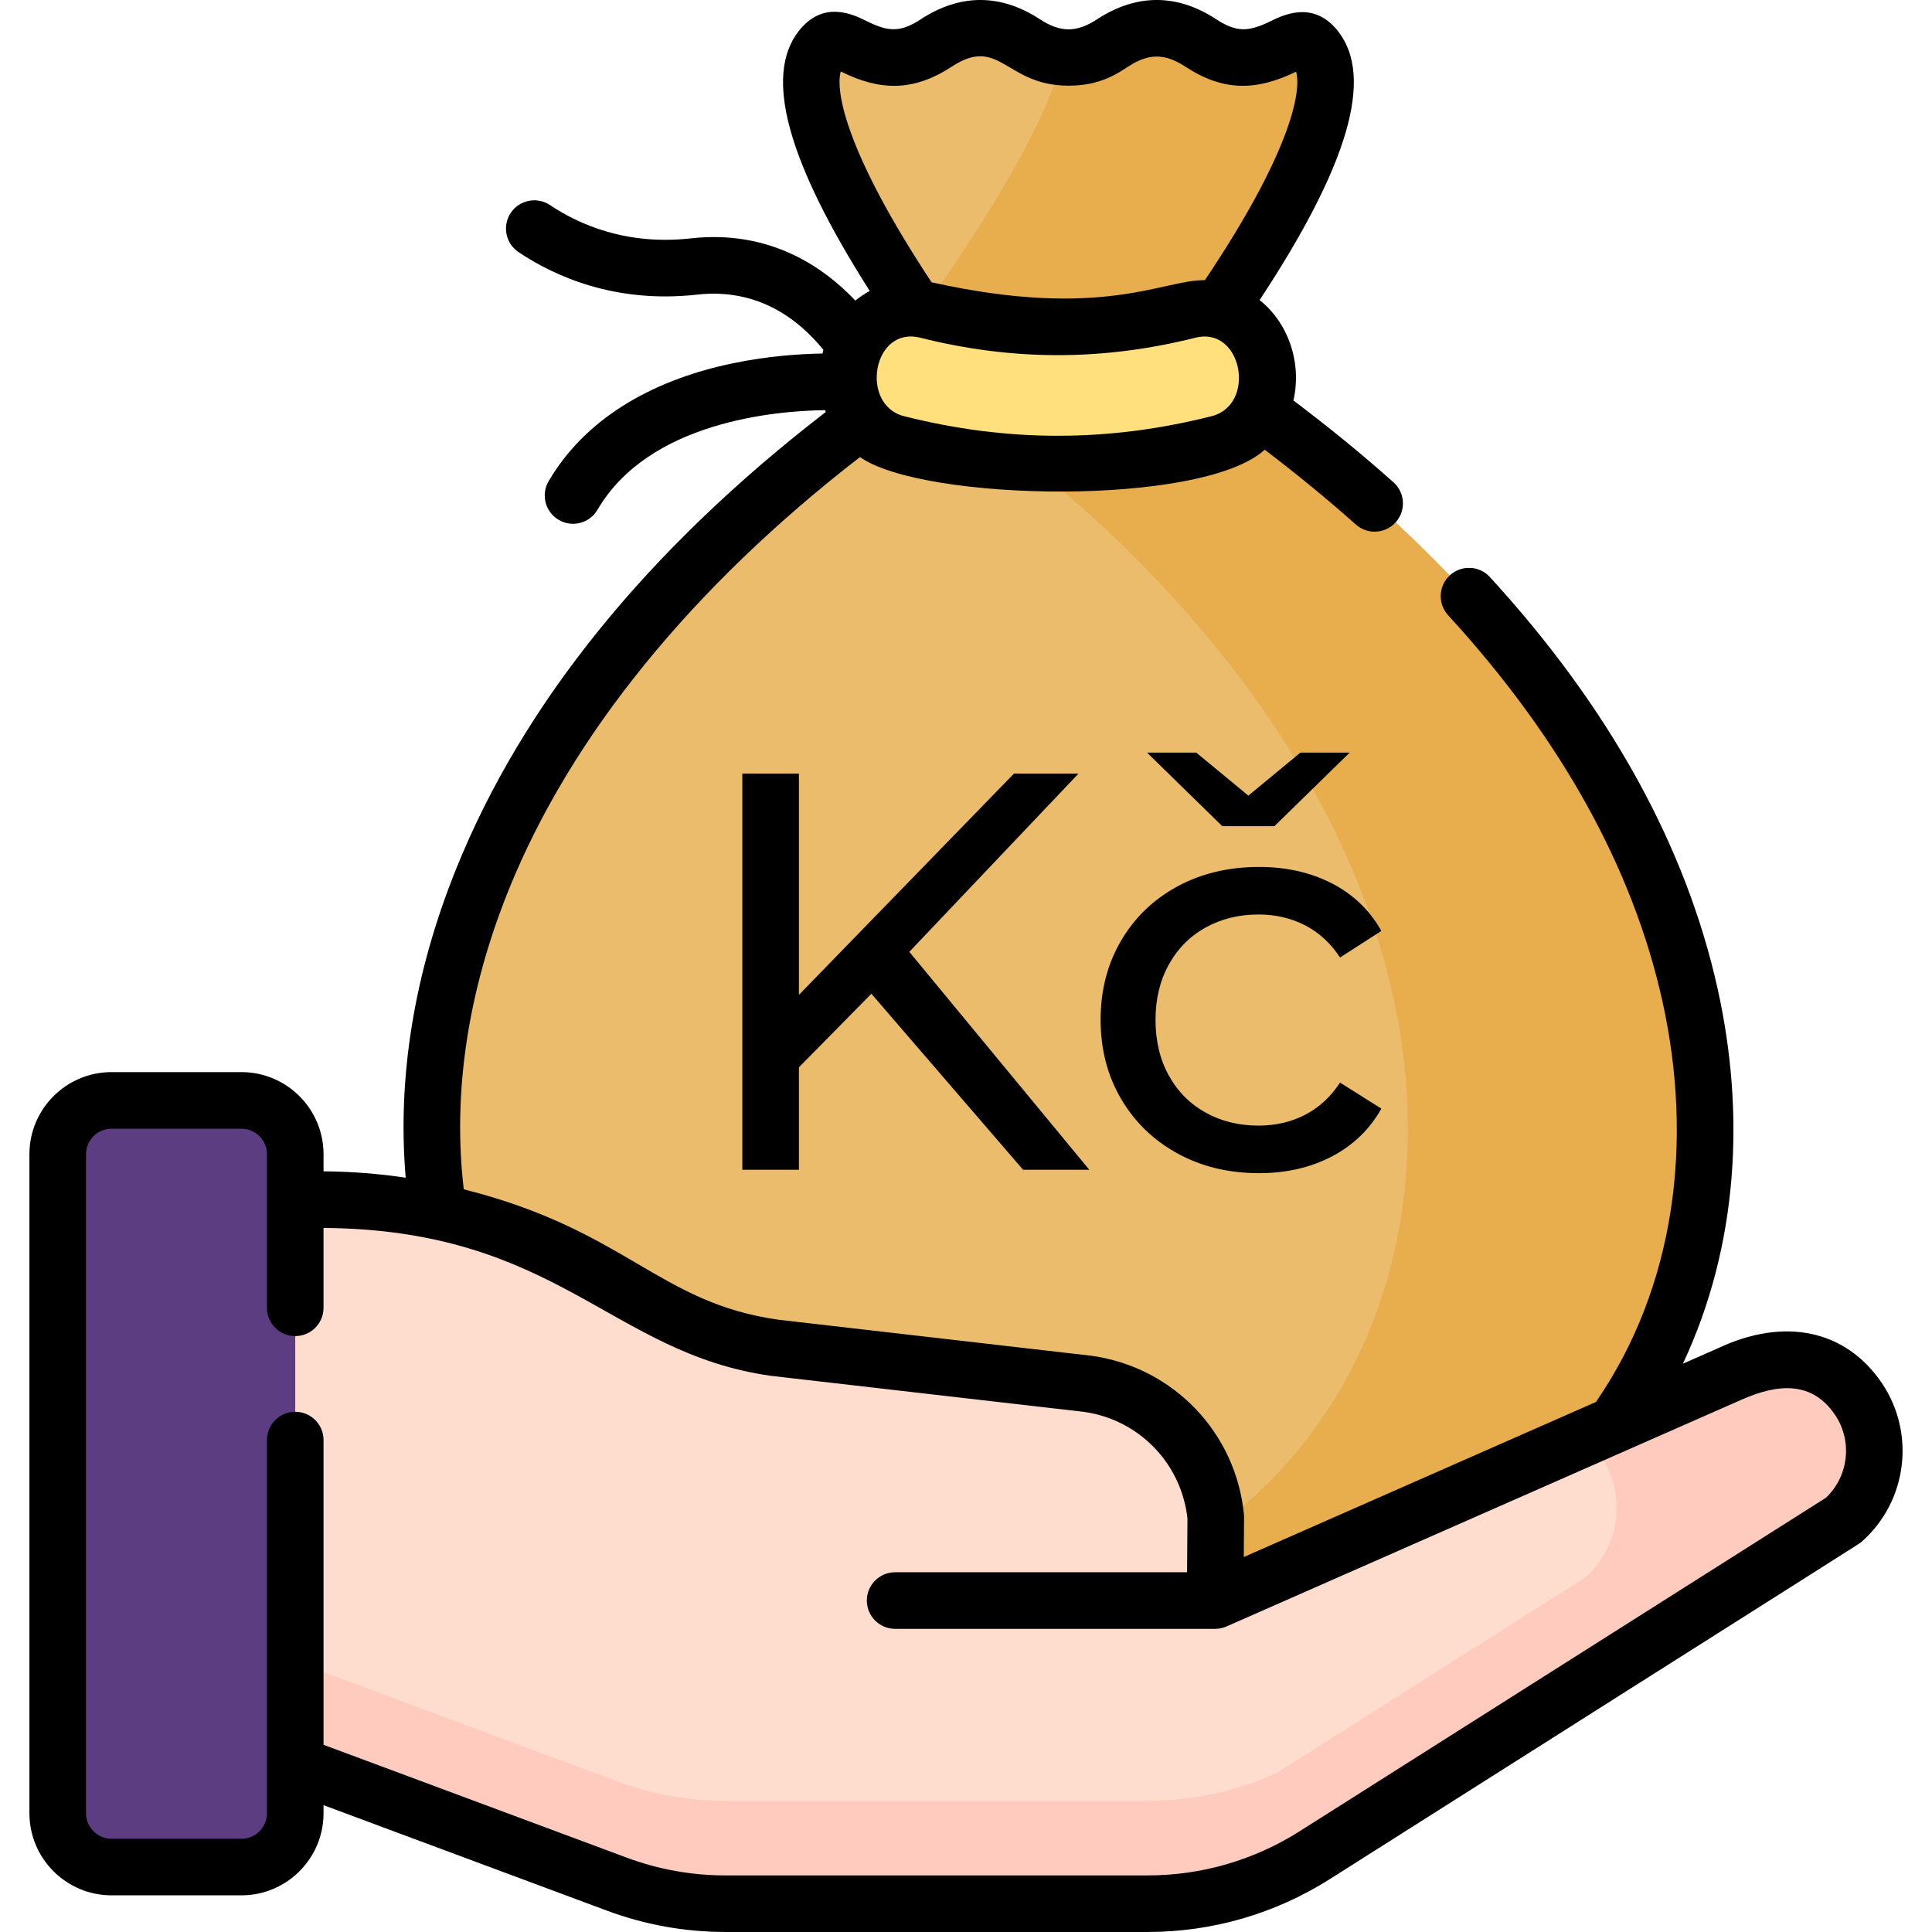 <?xml version="1.0" encoding="UTF-8"?>
<svg width="512px" height="512px" viewBox="0 0 512 512" xmlns="http://www.w3.org/2000/svg" xmlns:xlink="http://www.w3.org/1999/xlink" version="1.1">
 <!-- Generated by Pixelmator Pro 2.0.1 -->
 <g id="group">
  <g id="group-1">
   <g id="group-2">
    <g id="group-3">
     <g id="group-4">
      <g id="group-5">
       <g id="group-6">
        <g id="group-7">
         <path id="Path" d="M313.801 94.915 C313.801 94.915 362.861 31.241 348.754 12.974 343.946 6.749 339.846 15.203 329.903 15.203 318.22 15.203 318.22 7.559 306.536 7.559 294.854 7.559 294.854 15.203 283.172 15.203 271.491 15.203 271.491 7.559 259.81 7.559 248.129 7.559 248.129 15.203 236.447 15.203 226.492 15.203 222.409 6.639 217.569 12.867 203.455 31.033 251.798 94.914 251.798 94.914 38.293 235.272 107.134 426.153 233.191 426.153 L333.164 426.153 C459.601 426.153 528.016 235.738 313.801 94.915 Z" fill="#eabc6b" fill-opacity="1" stroke="none"/>
        </g>
       </g>
       <g id="group-8">
        <path id="Path-1" d="M313.801 94.915 C313.801 94.915 362.861 31.241 348.754 12.974 343.946 6.749 339.846 15.203 329.903 15.203 318.22 15.203 318.22 7.559 306.536 7.559 294.854 7.559 294.854 15.203 283.172 15.203 282.597 15.203 282.071 15.171 281.55 15.135 276.856 35.255 255.704 66.601 243.6 83.384 248.367 90.379 251.798 94.914 251.798 94.914 248.95 96.786 246.163 98.669 243.415 100.559 447.405 240.77 379.149 426.152 254.393 426.152 L333.164 426.152 C459.601 426.153 528.016 235.738 313.801 94.915 Z" fill="#e8ae4d" fill-opacity="1" stroke="none"/>
       </g>
       <g id="group-9">
        <path id="Path-2" d="M322.923 117.562 C294.416 124.761 266.252 124.762 237.74 117.562 227.816 115.056 222.191 103.897 225.762 93.754 225.802 93.641 225.842 93.527 225.882 93.414 228.876 84.91 237.368 80.138 245.691 82.227 269.034 88.088 291.623 88.089 314.973 82.227 323.296 80.137 331.787 84.91 334.782 93.414 334.822 93.527 334.862 93.641 334.902 93.754 338.472 103.898 332.847 115.056 322.923 117.562 Z" fill="#ffe07d" fill-opacity="1" stroke="none"/>
       </g>
      </g>
     </g>
    </g>
    <g id="group-10">
     <g id="group-11">
      <g id="group-12">
       <g id="group-13">
        <g id="group-14">
         <g id="group-15">
          <g id="group-16">
           <g id="group-17">
            <g id="group-18">
             <g id="group-19">
              <g id="group-20">
               <g id="group-21">
                <g id="group-22">
                 <path id="Path-3" d="M54.883 458.902 L163.449 499.312 C172.67 502.744 182.429 504.501 192.267 504.501 L304.153 504.501 C319.811 504.501 335.146 500.051 348.372 491.671 L488.464 402.9 C497.707 394.693 499.42 380.9 492.466 370.681 484.858 359.5 472.272 357.556 458.423 364.105 L322.03 424.16 322.191 402.031 C320.385 383.868 306.4 369.291 288.327 366.733 L205.268 357.17 C186.108 354.459 176.533 348.038 159.83 338.267 137.026 324.927 111.082 317.896 84.663 317.896 L54.883 317.896 54.883 458.902 Z" fill="#ffddce" fill-opacity="1" stroke="none"/>
                </g>
                <g id="group-23">
                 <path id="Path-4" d="M54.883 458.902 L163.449 499.312 C172.67 502.744 182.429 504.501 192.267 504.501 L304.153 504.501 C319.811 504.501 335.146 500.051 348.372 491.671 L488.464 402.9 C497.707 394.693 499.42 380.9 492.466 370.681 484.858 359.5 472.272 357.556 458.423 364.105 L322.03 424.16 322.191 402.031 C320.385 383.868 306.4 369.291 288.327 366.733 L205.268 357.17 C186.108 354.459 176.533 348.038 159.83 338.267 137.026 324.927 111.082 317.896 84.663 317.896 L54.883 317.896 54.883 458.902 Z" fill="#ffddce" fill-opacity="1" stroke="none"/>
                </g>
                <path id="Path-5" d="M492.467 370.682 C484.859 359.501 472.273 357.557 458.424 364.106 L420.908 380.625 C422.725 383.501 424.17 385.796 424.17 385.796 431.123 396.015 429.41 409.807 420.168 418.015 L338.539 469.74 C327.788 474.662 316.066 477.244 304.154 477.244 L192.268 477.244 C182.43 477.244 172.67 475.487 163.45 472.055 L54.884 431.645 54.884 458.903 163.45 499.313 C172.671 502.745 182.43 504.502 192.268 504.502 L283.68 504.502 304.154 504.502 C319.812 504.502 335.147 500.052 348.373 491.672 L488.465 402.902 C497.707 394.694 499.421 380.901 492.467 370.682 Z" fill="#ffcbbe" fill-opacity="1" stroke="none"/>
                <g id="group-24">
                 <path id="Path-6" d="M312.008 379.236 L312.004 379.77 312.356 379.615 C312.243 379.486 312.124 379.362 312.008 379.236 Z" fill="#f5dbcc" fill-opacity="1" stroke="none"/>
                </g>
               </g>
              </g>
              <path id="Path-7" d="M78.244 480.527 C78.244 488.404 71.858 494.79 63.981 494.79 L29.558 494.79 C21.681 494.79 15.295 488.404 15.295 480.527 L15.295 305.883 C15.295 298.006 21.681 291.62 29.558 291.62 L63.981 291.62 C71.858 291.62 78.244 298.006 78.244 305.883 Z" fill="#5c3d81" fill-opacity="1" stroke="none"/>
             </g>
            </g>
           </g>
          </g>
         </g>
        </g>
       </g>
      </g>
     </g>
    </g>
   </g>
   <g id="group-25">
    <path id="Path-8" d="M498.667 366.464 C489.116 352.428 472.915 349.001 455.315 357.283 L445.987 361.39 C460.695 330.04 462.52 295.093 455.198 262.083 446.789 224.17 426.478 187.442 394.83 152.919 392.032 149.866 387.289 149.66 384.235 152.459 381.182 155.257 380.976 160 383.775 163.054 413.621 195.61 432.725 230.021 440.557 265.33 448.806 302.523 444.007 340.879 422.956 371.53 L329.614 412.629 329.691 402.087 C329.693 401.821 329.681 401.555 329.654 401.29 327.499 379.623 310.937 362.36 289.378 359.31 289.314 359.3 289.25 359.292 289.185 359.285 L206.224 349.733 C174.323 345.192 166.107 326.075 122.903 315.174 119.918 289.844 123.897 262.875 134.803 235.838 151.228 195.12 183.361 155.56 227.907 121.127 244.51 132.899 318.583 134.364 335.159 119.178 343.651 125.627 351.756 132.273 359.306 139 360.735 140.274 362.517 140.9 364.292 140.9 366.356 140.9 368.412 140.053 369.893 138.39 372.648 135.298 372.374 130.558 369.282 127.803 361.006 120.43 352.104 113.155 342.767 106.124 344.955 96.846 341.893 85.987 333.813 79.523 357.292 43.911 364.121 20.602 354.688 8.39 348.209 0.001 340.149 3.938 336.707 5.62 330.873 8.468 327.692 8.618 322.324 5.106 312.083 -1.595 301.319 -1.811 290.748 5.106 285.312 8.663 281.031 8.663 275.597 5.106 265.355 -1.595 254.595 -1.811 244.022 5.106 238.592 8.66 235.399 8.44 229.657 5.586 226.219 3.877 218.168 -0.125 211.648 8.265 202.427 20.133 208.596 42.707 230.491 77.108 229.15 77.833 227.872 78.684 226.679 79.656 217.971 70.46 203.704 60.869 183.072 63.173 165.959 65.088 153.34 59.433 145.766 54.353 142.326 52.049 137.668 52.967 135.362 56.405 133.056 59.845 133.975 64.503 137.414 66.809 147.069 73.282 163.115 80.488 184.736 78.077 200.676 76.289 211.492 84.435 218.225 92.725 218.133 93.045 218.048 93.367 217.969 93.689 212.226 93.779 203.643 94.315 194.191 96.281 171.459 101.01 154.585 111.813 145.392 127.525 143.301 131.099 144.503 135.693 148.077 137.785 151.652 139.876 156.245 138.673 158.336 135.099 172.01 111.73 205.387 108.872 218.644 108.693 218.701 108.858 218.768 109.021 218.828 109.185 171.52 145.678 138.584 186.375 120.896 230.225 109.716 257.942 105.25 285.71 107.517 312.099 100.326 311.035 93.052 310.464 85.743 310.414 L85.743 305.879 C85.743 293.88 75.981 284.119 63.982 284.119 L29.558 284.119 C17.559 284.119 7.797 293.881 7.797 305.879 L7.797 480.523 C7.797 492.523 17.559 502.284 29.558 502.284 L63.981 502.284 C75.98 502.284 85.742 492.522 85.742 480.523 L85.742 478.387 160.833 506.336 C170.924 510.091 181.5 511.996 192.267 511.996 L304.153 511.996 C321.259 511.996 337.938 507.156 352.386 498.001 501.645 403.381 492.581 409.268 493.443 408.504 505.466 397.832 507.712 379.758 498.667 366.464 Z M321.087 110.292 C293.665 117.216 267.003 117.216 239.575 110.292 227.806 107.317 231.216 86.327 243.864 89.499 268.402 95.659 292.258 95.659 316.798 89.499 329.226 86.379 333.045 107.27 321.087 110.292 Z M222.808 18.931 C222.867 18.96 222.926 18.99 222.982 19.018 233.131 24.062 242.024 24.336 252.233 17.657 265.009 9.294 266.396 22.703 283.171 22.703 291.247 22.703 295.704 19.787 298.958 17.657 304.395 14.099 308.677 14.101 314.113 17.657 324.367 24.367 333.045 24.036 343.489 18.999 345.032 24.561 341.54 41.142 319.304 74.248 308.262 74.06 292.238 84.905 246.876 74.81 224.688 41.276 221.257 24.534 222.808 18.931 Z M483.893 396.921 L344.359 485.338 C332.316 492.969 318.413 497.004 304.154 497.004 L192.268 497.004 C183.293 497.004 174.477 495.416 166.065 492.285 L85.742 462.388 85.742 381.633 C85.742 377.491 82.385 374.134 78.244 374.134 74.103 374.134 70.746 377.491 70.746 381.633 L70.746 480.527 C70.746 484.257 67.711 487.291 63.982 487.291 L29.558 487.291 C25.828 487.291 22.794 484.256 22.794 480.527 L22.794 305.883 C22.794 302.153 25.828 299.12 29.558 299.12 L63.981 299.12 C67.711 299.12 70.745 302.154 70.745 305.883 L70.745 346.577 C70.745 350.719 74.102 354.076 78.243 354.076 82.384 354.076 85.741 350.719 85.741 346.577 L85.741 325.415 C147.772 325.89 161.719 358.585 204.217 364.596 204.281 364.606 204.345 364.614 204.409 364.621 L287.366 374.172 C301.892 376.269 313.071 387.836 314.689 402.399 L314.585 416.663 237.22 416.663 C233.079 416.663 229.721 420.02 229.721 424.162 229.721 428.304 233.078 431.661 237.22 431.661 L322.029 431.661 C322.976 431.661 324.07 431.451 325.022 431.036 325.175 430.968 461.285 371.041 461.444 370.971 471.255 366.611 480.2 365.988 486.266 374.902 490.982 381.829 489.938 391.194 483.893 396.921 Z" fill="#000000" fill-opacity="1" stroke="none"/>
    <path id="Kč" d="M333.675 310.9 C325.575 310.9 318.35 309.15 312 305.65 305.65 302.15 300.675 297.325 297.075 291.175 293.475 285.025 291.675 278.05 291.675 270.25 291.675 262.45 293.475 255.475 297.075 249.325 300.675 243.175 305.65 238.375 312 234.925 318.35 231.475 325.575 229.75 333.675 229.75 340.875 229.75 347.3 231.2 352.95 234.1 358.6 237 362.975 241.2 366.075 246.7 L355.125 253.75 C352.625 249.95 349.525 247.1 345.825 245.2 342.125 243.3 338.025 242.35 333.525 242.35 328.325 242.35 323.65 243.5 319.5 245.8 315.35 248.1 312.1 251.375 309.75 255.625 307.4 259.875 306.225 264.75 306.225 270.25 306.225 275.85 307.4 280.775 309.75 285.025 312.1 289.275 315.35 292.55 319.5 294.85 323.65 297.15 328.325 298.3 333.525 298.3 338.025 298.3 342.125 297.35 345.825 295.45 349.525 293.55 352.625 290.7 355.125 286.9 L366.075 293.8 C362.975 299.3 358.6 303.525 352.95 306.475 347.3 309.425 340.875 310.9 333.675 310.9 Z M357.675 199.45 L337.725 218.95 323.925 218.95 303.975 199.45 317.025 199.45 330.825 210.85 344.625 199.45 Z M230.925 263.35 L211.725 282.85 211.725 310 196.725 310 196.725 205 211.725 205 211.725 263.65 268.725 205 285.825 205 240.975 252.25 288.675 310 271.125 310 Z" fill="#000000" fill-opacity="1" stroke="none"/>
   </g>
  </g>
 </g>
</svg>
